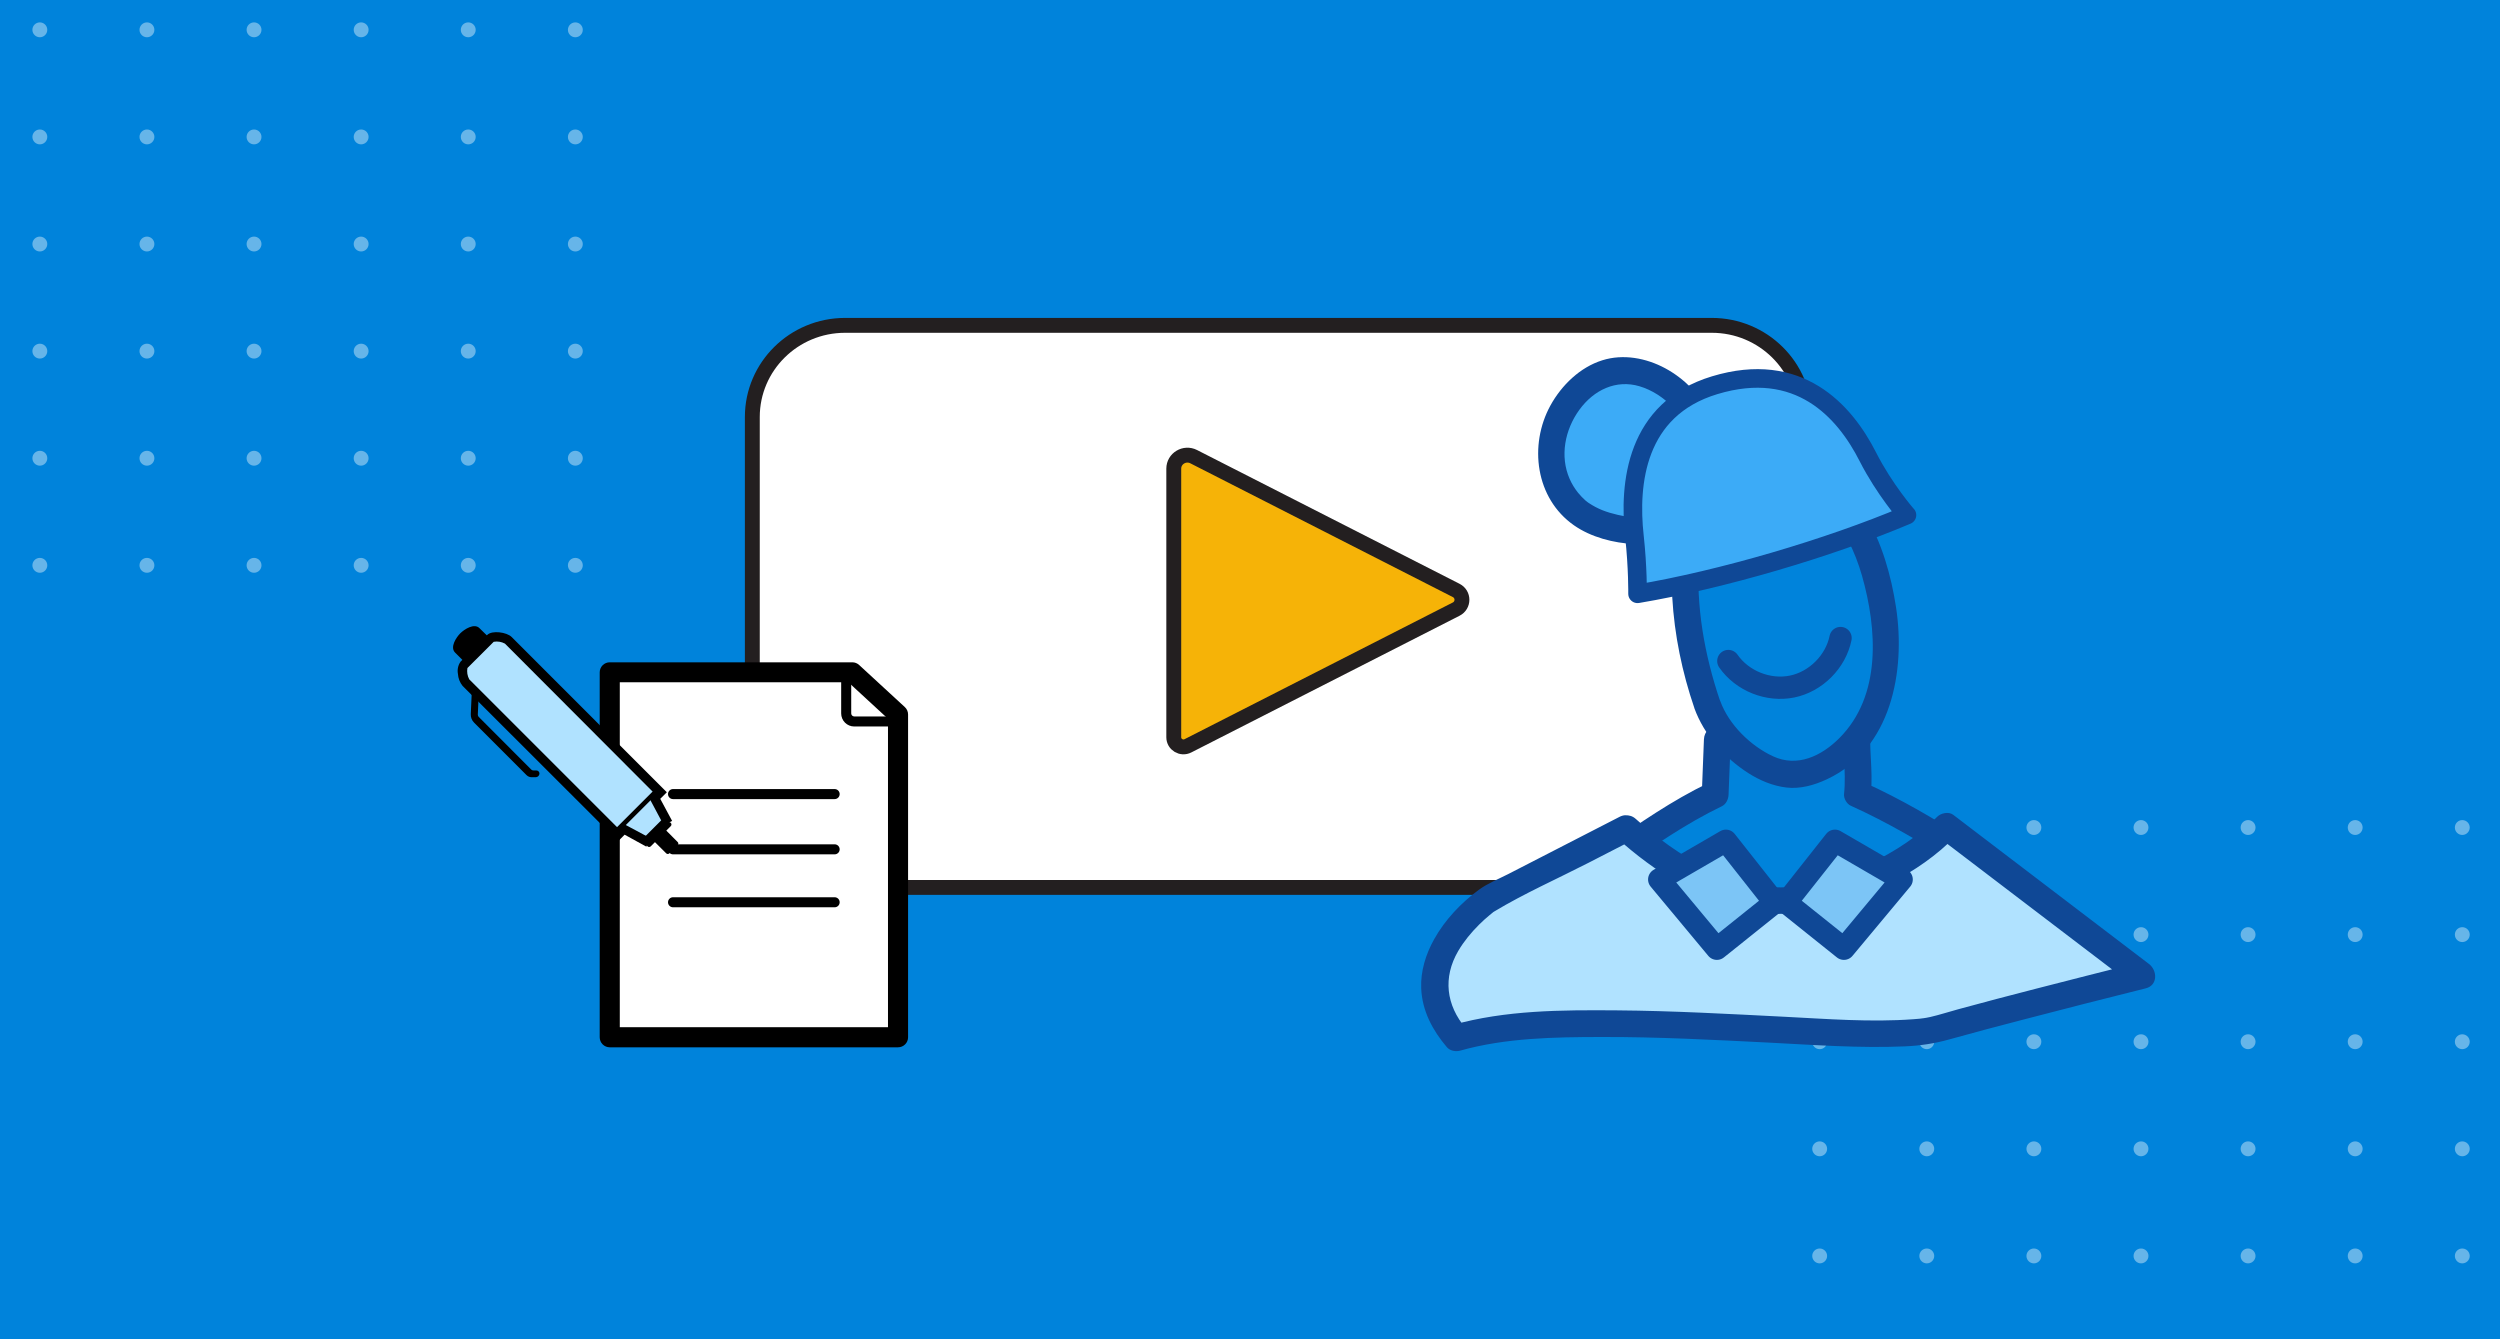 <svg width="336" height="180" viewBox="0 0 336 180" fill="none" xmlns="http://www.w3.org/2000/svg">
<rect x="0" y="0" width="336" height="180" fill="#333333" stroke="none"/>
<g clip-path="url(#clip0_622_9)">
<rect width="336" height="180" fill="white"/>
<rect width="336" height="180" fill="#0083DB"/>
<g clip-path="url(#clip1_622_9)">
<mask id="mask0_622_9" style="mask-type:luminance" maskUnits="userSpaceOnUse" x="240" y="107" width="108" height="108">
<path d="M348 107H240V215H348V107Z" fill="white"/>
</mask>
<g mask="url(#mask0_622_9)">
<path opacity="0.4" d="M244.564 112.219C245.117 112.219 245.564 111.771 245.564 111.219C245.564 110.666 245.117 110.219 244.564 110.219C244.012 110.219 243.564 110.666 243.564 111.219C243.564 111.771 244.012 112.219 244.564 112.219Z" fill="white"/>
<path opacity="0.4" d="M258.959 112.219C259.511 112.219 259.959 111.771 259.959 111.219C259.959 110.666 259.511 110.219 258.959 110.219C258.407 110.219 257.959 110.666 257.959 111.219C257.959 111.771 258.407 112.219 258.959 112.219Z" fill="white"/>
<path opacity="0.4" d="M273.354 112.219C273.906 112.219 274.354 111.771 274.354 111.219C274.354 110.666 273.906 110.219 273.354 110.219C272.802 110.219 272.354 110.666 272.354 111.219C272.354 111.771 272.802 112.219 273.354 112.219Z" fill="white"/>
<path opacity="0.4" d="M287.749 112.219C288.301 112.219 288.749 111.771 288.749 111.219C288.749 110.666 288.301 110.219 287.749 110.219C287.196 110.219 286.749 110.666 286.749 111.219C286.749 111.771 287.196 112.219 287.749 112.219Z" fill="white"/>
<path opacity="0.4" d="M302.143 112.219C302.695 112.219 303.143 111.771 303.143 111.219C303.143 110.666 302.695 110.219 302.143 110.219C301.591 110.219 301.143 110.666 301.143 111.219C301.143 111.771 301.591 112.219 302.143 112.219Z" fill="white"/>
<path opacity="0.4" d="M316.538 112.219C317.09 112.219 317.538 111.771 317.538 111.219C317.538 110.666 317.09 110.219 316.538 110.219C315.985 110.219 315.538 110.666 315.538 111.219C315.538 111.771 315.985 112.219 316.538 112.219Z" fill="white"/>
<path opacity="0.4" d="M330.933 112.219C331.485 112.219 331.933 111.771 331.933 111.219C331.933 110.666 331.485 110.219 330.933 110.219C330.38 110.219 329.933 110.666 329.933 111.219C329.933 111.771 330.38 112.219 330.933 112.219Z" fill="white"/>
<path opacity="0.4" d="M244.564 126.613C245.117 126.613 245.564 126.166 245.564 125.613C245.564 125.061 245.117 124.613 244.564 124.613C244.012 124.613 243.564 125.061 243.564 125.613C243.564 126.166 244.012 126.613 244.564 126.613Z" fill="white"/>
<path opacity="0.4" d="M258.959 126.613C259.511 126.613 259.959 126.166 259.959 125.613C259.959 125.061 259.511 124.613 258.959 124.613C258.407 124.613 257.959 125.061 257.959 125.613C257.959 126.166 258.407 126.613 258.959 126.613Z" fill="white"/>
<path opacity="0.4" d="M273.354 126.613C273.906 126.613 274.354 126.166 274.354 125.613C274.354 125.061 273.906 124.613 273.354 124.613C272.802 124.613 272.354 125.061 272.354 125.613C272.354 126.166 272.802 126.613 273.354 126.613Z" fill="white"/>
<path opacity="0.4" d="M287.749 126.613C288.301 126.613 288.749 126.166 288.749 125.613C288.749 125.061 288.301 124.613 287.749 124.613C287.196 124.613 286.749 125.061 286.749 125.613C286.749 126.166 287.196 126.613 287.749 126.613Z" fill="white"/>
<path opacity="0.4" d="M302.143 126.613C302.695 126.613 303.143 126.166 303.143 125.613C303.143 125.061 302.695 124.613 302.143 124.613C301.591 124.613 301.143 125.061 301.143 125.613C301.143 126.166 301.591 126.613 302.143 126.613Z" fill="white"/>
<path opacity="0.4" d="M316.538 126.613C317.09 126.613 317.538 126.166 317.538 125.613C317.538 125.061 317.09 124.613 316.538 124.613C315.985 124.613 315.538 125.061 315.538 125.613C315.538 126.166 315.985 126.613 316.538 126.613Z" fill="white"/>
<path opacity="0.4" d="M330.933 126.613C331.485 126.613 331.933 126.166 331.933 125.613C331.933 125.061 331.485 124.613 330.933 124.613C330.38 124.613 329.933 125.061 329.933 125.613C329.933 126.166 330.38 126.613 330.933 126.613Z" fill="white"/>
<path opacity="0.4" d="M244.564 141.008C245.117 141.008 245.564 140.56 245.564 140.008C245.564 139.456 245.117 139.008 244.564 139.008C244.012 139.008 243.564 139.456 243.564 140.008C243.564 140.56 244.012 141.008 244.564 141.008Z" fill="white"/>
<path opacity="0.4" d="M258.959 141.008C259.511 141.008 259.959 140.56 259.959 140.008C259.959 139.456 259.511 139.008 258.959 139.008C258.407 139.008 257.959 139.456 257.959 140.008C257.959 140.56 258.407 141.008 258.959 141.008Z" fill="white"/>
<path opacity="0.4" d="M273.354 141.008C273.906 141.008 274.354 140.56 274.354 140.008C274.354 139.456 273.906 139.008 273.354 139.008C272.802 139.008 272.354 139.456 272.354 140.008C272.354 140.56 272.802 141.008 273.354 141.008Z" fill="white"/>
<path opacity="0.4" d="M287.749 141.008C288.301 141.008 288.749 140.56 288.749 140.008C288.749 139.456 288.301 139.008 287.749 139.008C287.196 139.008 286.749 139.456 286.749 140.008C286.749 140.56 287.196 141.008 287.749 141.008Z" fill="white"/>
<path opacity="0.4" d="M302.143 141.008C302.695 141.008 303.143 140.56 303.143 140.008C303.143 139.456 302.695 139.008 302.143 139.008C301.591 139.008 301.143 139.456 301.143 140.008C301.143 140.56 301.591 141.008 302.143 141.008Z" fill="white"/>
<path opacity="0.4" d="M316.538 141.008C317.09 141.008 317.538 140.56 317.538 140.008C317.538 139.456 317.09 139.008 316.538 139.008C315.985 139.008 315.538 139.456 315.538 140.008C315.538 140.56 315.985 141.008 316.538 141.008Z" fill="white"/>
<path opacity="0.4" d="M330.933 141.008C331.485 141.008 331.933 140.56 331.933 140.008C331.933 139.456 331.485 139.008 330.933 139.008C330.38 139.008 329.933 139.456 329.933 140.008C329.933 140.56 330.38 141.008 330.933 141.008Z" fill="white"/>
<path opacity="0.4" d="M244.564 155.402C245.117 155.402 245.564 154.955 245.564 154.402C245.564 153.85 245.117 153.402 244.564 153.402C244.012 153.402 243.564 153.85 243.564 154.402C243.564 154.955 244.012 155.402 244.564 155.402Z" fill="white"/>
<path opacity="0.4" d="M258.959 155.402C259.511 155.402 259.959 154.955 259.959 154.402C259.959 153.85 259.511 153.402 258.959 153.402C258.407 153.402 257.959 153.85 257.959 154.402C257.959 154.955 258.407 155.402 258.959 155.402Z" fill="white"/>
<path opacity="0.4" d="M273.354 155.402C273.906 155.402 274.354 154.955 274.354 154.402C274.354 153.85 273.906 153.402 273.354 153.402C272.802 153.402 272.354 153.85 272.354 154.402C272.354 154.955 272.802 155.402 273.354 155.402Z" fill="white"/>
<path opacity="0.4" d="M287.749 155.402C288.301 155.402 288.749 154.955 288.749 154.402C288.749 153.85 288.301 153.402 287.749 153.402C287.196 153.402 286.749 153.85 286.749 154.402C286.749 154.955 287.196 155.402 287.749 155.402Z" fill="white"/>
<path opacity="0.4" d="M302.143 155.402C302.695 155.402 303.143 154.955 303.143 154.402C303.143 153.85 302.695 153.402 302.143 153.402C301.591 153.402 301.143 153.85 301.143 154.402C301.143 154.955 301.591 155.402 302.143 155.402Z" fill="white"/>
<path opacity="0.4" d="M316.538 155.402C317.09 155.402 317.538 154.955 317.538 154.402C317.538 153.85 317.09 153.402 316.538 153.402C315.985 153.402 315.538 153.85 315.538 154.402C315.538 154.955 315.985 155.402 316.538 155.402Z" fill="white"/>
<path opacity="0.4" d="M330.933 155.402C331.485 155.402 331.933 154.955 331.933 154.402C331.933 153.85 331.485 153.402 330.933 153.402C330.38 153.402 329.933 153.85 329.933 154.402C329.933 154.955 330.38 155.402 330.933 155.402Z" fill="white"/>
<path opacity="0.4" d="M244.564 169.798C245.117 169.798 245.564 169.35 245.564 168.798C245.564 168.246 245.117 167.798 244.564 167.798C244.012 167.798 243.564 168.246 243.564 168.798C243.564 169.35 244.012 169.798 244.564 169.798Z" fill="white"/>
<path opacity="0.4" d="M258.959 169.798C259.511 169.798 259.959 169.35 259.959 168.798C259.959 168.246 259.511 167.798 258.959 167.798C258.407 167.798 257.959 168.246 257.959 168.798C257.959 169.35 258.407 169.798 258.959 169.798Z" fill="white"/>
<path opacity="0.4" d="M273.354 169.798C273.906 169.798 274.354 169.35 274.354 168.798C274.354 168.246 273.906 167.798 273.354 167.798C272.802 167.798 272.354 168.246 272.354 168.798C272.354 169.35 272.802 169.798 273.354 169.798Z" fill="white"/>
<path opacity="0.4" d="M287.749 169.798C288.301 169.798 288.749 169.35 288.749 168.798C288.749 168.246 288.301 167.798 287.749 167.798C287.196 167.798 286.749 168.246 286.749 168.798C286.749 169.35 287.196 169.798 287.749 169.798Z" fill="white"/>
<path opacity="0.4" d="M302.143 169.798C302.695 169.798 303.143 169.35 303.143 168.798C303.143 168.246 302.695 167.798 302.143 167.798C301.591 167.798 301.143 168.246 301.143 168.798C301.143 169.35 301.591 169.798 302.143 169.798Z" fill="white"/>
<path opacity="0.4" d="M316.538 169.798C317.09 169.798 317.538 169.35 317.538 168.798C317.538 168.246 317.09 167.798 316.538 167.798C315.985 167.798 315.538 168.246 315.538 168.798C315.538 169.35 315.985 169.798 316.538 169.798Z" fill="white"/>
<path opacity="0.4" d="M330.933 169.798C331.485 169.798 331.933 169.35 331.933 168.798C331.933 168.246 331.485 167.798 330.933 167.798C330.38 167.798 329.933 168.246 329.933 168.798C329.933 169.35 330.38 169.798 330.933 169.798Z" fill="white"/>
</g>
</g>
<g opacity="0.4" clip-path="url(#clip2_622_9)">
<mask id="mask1_622_9" style="mask-type:luminance" maskUnits="userSpaceOnUse" x="-28" y="-29" width="108" height="108">
<path d="M80 -29H-28V79H80V-29Z" fill="white"/>
</mask>
<g mask="url(#mask1_622_9)">
<path d="M5.354 5.008C5.906 5.008 6.354 4.56 6.354 4.008C6.354 3.456 5.906 3.008 5.354 3.008C4.802 3.008 4.354 3.456 4.354 4.008C4.354 4.56 4.802 5.008 5.354 5.008Z" fill="white"/>
<path d="M19.748 5.008C20.301 5.008 20.748 4.56 20.748 4.008C20.748 3.456 20.301 3.008 19.748 3.008C19.196 3.008 18.748 3.456 18.748 4.008C18.748 4.56 19.196 5.008 19.748 5.008Z" fill="white"/>
<path d="M34.143 5.008C34.695 5.008 35.143 4.56 35.143 4.008C35.143 3.456 34.695 3.008 34.143 3.008C33.591 3.008 33.143 3.456 33.143 4.008C33.143 4.56 33.591 5.008 34.143 5.008Z" fill="white"/>
<path d="M48.538 5.008C49.09 5.008 49.538 4.56 49.538 4.008C49.538 3.456 49.09 3.008 48.538 3.008C47.985 3.008 47.538 3.456 47.538 4.008C47.538 4.56 47.985 5.008 48.538 5.008Z" fill="white"/>
<path d="M62.933 5.008C63.485 5.008 63.933 4.56 63.933 4.008C63.933 3.456 63.485 3.008 62.933 3.008C62.38 3.008 61.933 3.456 61.933 4.008C61.933 4.56 62.38 5.008 62.933 5.008Z" fill="white"/>
<path d="M77.327 5.008C77.879 5.008 78.327 4.56 78.327 4.008C78.327 3.456 77.879 3.008 77.327 3.008C76.775 3.008 76.327 3.456 76.327 4.008C76.327 4.56 76.775 5.008 77.327 5.008Z" fill="white"/>
<path d="M5.354 19.402C5.906 19.402 6.354 18.955 6.354 18.402C6.354 17.85 5.906 17.402 5.354 17.402C4.802 17.402 4.354 17.85 4.354 18.402C4.354 18.955 4.802 19.402 5.354 19.402Z" fill="white"/>
<path d="M19.748 19.402C20.301 19.402 20.748 18.955 20.748 18.402C20.748 17.85 20.301 17.402 19.748 17.402C19.196 17.402 18.748 17.85 18.748 18.402C18.748 18.955 19.196 19.402 19.748 19.402Z" fill="white"/>
<path d="M34.143 19.402C34.695 19.402 35.143 18.955 35.143 18.402C35.143 17.85 34.695 17.402 34.143 17.402C33.591 17.402 33.143 17.85 33.143 18.402C33.143 18.955 33.591 19.402 34.143 19.402Z" fill="white"/>
<path d="M48.538 19.402C49.09 19.402 49.538 18.955 49.538 18.402C49.538 17.85 49.09 17.402 48.538 17.402C47.985 17.402 47.538 17.85 47.538 18.402C47.538 18.955 47.985 19.402 48.538 19.402Z" fill="white"/>
<path d="M62.933 19.402C63.485 19.402 63.933 18.955 63.933 18.402C63.933 17.85 63.485 17.402 62.933 17.402C62.38 17.402 61.933 17.85 61.933 18.402C61.933 18.955 62.38 19.402 62.933 19.402Z" fill="white"/>
<path d="M77.327 19.402C77.879 19.402 78.327 18.955 78.327 18.402C78.327 17.85 77.879 17.402 77.327 17.402C76.775 17.402 76.327 17.85 76.327 18.402C76.327 18.955 76.775 19.402 77.327 19.402Z" fill="white"/>
<path d="M5.354 33.798C5.906 33.798 6.354 33.35 6.354 32.798C6.354 32.246 5.906 31.798 5.354 31.798C4.802 31.798 4.354 32.246 4.354 32.798C4.354 33.35 4.802 33.798 5.354 33.798Z" fill="white"/>
<path d="M19.748 33.798C20.301 33.798 20.748 33.35 20.748 32.798C20.748 32.246 20.301 31.798 19.748 31.798C19.196 31.798 18.748 32.246 18.748 32.798C18.748 33.35 19.196 33.798 19.748 33.798Z" fill="white"/>
<path d="M34.143 33.798C34.695 33.798 35.143 33.35 35.143 32.798C35.143 32.246 34.695 31.798 34.143 31.798C33.591 31.798 33.143 32.246 33.143 32.798C33.143 33.35 33.591 33.798 34.143 33.798Z" fill="white"/>
<path d="M48.538 33.798C49.09 33.798 49.538 33.35 49.538 32.798C49.538 32.246 49.09 31.798 48.538 31.798C47.985 31.798 47.538 32.246 47.538 32.798C47.538 33.35 47.985 33.798 48.538 33.798Z" fill="white"/>
<path d="M62.933 33.798C63.485 33.798 63.933 33.35 63.933 32.798C63.933 32.246 63.485 31.798 62.933 31.798C62.38 31.798 61.933 32.246 61.933 32.798C61.933 33.35 62.38 33.798 62.933 33.798Z" fill="white"/>
<path d="M77.327 33.798C77.879 33.798 78.327 33.35 78.327 32.798C78.327 32.246 77.879 31.798 77.327 31.798C76.775 31.798 76.327 32.246 76.327 32.798C76.327 33.35 76.775 33.798 77.327 33.798Z" fill="white"/>
<path d="M5.354 48.192C5.906 48.192 6.354 47.745 6.354 47.192C6.354 46.64 5.906 46.192 5.354 46.192C4.802 46.192 4.354 46.64 4.354 47.192C4.354 47.745 4.802 48.192 5.354 48.192Z" fill="white"/>
<path d="M19.748 48.192C20.301 48.192 20.748 47.745 20.748 47.192C20.748 46.64 20.301 46.192 19.748 46.192C19.196 46.192 18.748 46.64 18.748 47.192C18.748 47.745 19.196 48.192 19.748 48.192Z" fill="white"/>
<path d="M34.143 48.192C34.695 48.192 35.143 47.745 35.143 47.192C35.143 46.64 34.695 46.192 34.143 46.192C33.591 46.192 33.143 46.64 33.143 47.192C33.143 47.745 33.591 48.192 34.143 48.192Z" fill="white"/>
<path d="M48.538 48.192C49.09 48.192 49.538 47.745 49.538 47.192C49.538 46.64 49.09 46.192 48.538 46.192C47.985 46.192 47.538 46.64 47.538 47.192C47.538 47.745 47.985 48.192 48.538 48.192Z" fill="white"/>
<path d="M62.933 48.192C63.485 48.192 63.933 47.745 63.933 47.192C63.933 46.64 63.485 46.192 62.933 46.192C62.38 46.192 61.933 46.64 61.933 47.192C61.933 47.745 62.38 48.192 62.933 48.192Z" fill="white"/>
<path d="M77.327 48.192C77.879 48.192 78.327 47.745 78.327 47.192C78.327 46.64 77.879 46.192 77.327 46.192C76.775 46.192 76.327 46.64 76.327 47.192C76.327 47.745 76.775 48.192 77.327 48.192Z" fill="white"/>
<path d="M5.354 62.587C5.906 62.587 6.354 62.139 6.354 61.587C6.354 61.035 5.906 60.587 5.354 60.587C4.802 60.587 4.354 61.035 4.354 61.587C4.354 62.139 4.802 62.587 5.354 62.587Z" fill="white"/>
<path d="M19.748 62.587C20.301 62.587 20.748 62.139 20.748 61.587C20.748 61.035 20.301 60.587 19.748 60.587C19.196 60.587 18.748 61.035 18.748 61.587C18.748 62.139 19.196 62.587 19.748 62.587Z" fill="white"/>
<path d="M34.143 62.587C34.695 62.587 35.143 62.139 35.143 61.587C35.143 61.035 34.695 60.587 34.143 60.587C33.591 60.587 33.143 61.035 33.143 61.587C33.143 62.139 33.591 62.587 34.143 62.587Z" fill="white"/>
<path d="M48.538 62.587C49.09 62.587 49.538 62.139 49.538 61.587C49.538 61.035 49.09 60.587 48.538 60.587C47.985 60.587 47.538 61.035 47.538 61.587C47.538 62.139 47.985 62.587 48.538 62.587Z" fill="white"/>
<path d="M62.933 62.587C63.485 62.587 63.933 62.139 63.933 61.587C63.933 61.035 63.485 60.587 62.933 60.587C62.38 60.587 61.933 61.035 61.933 61.587C61.933 62.139 62.38 62.587 62.933 62.587Z" fill="white"/>
<path d="M77.327 62.587C77.879 62.587 78.327 62.139 78.327 61.587C78.327 61.035 77.879 60.587 77.327 60.587C76.775 60.587 76.327 61.035 76.327 61.587C76.327 62.139 76.775 62.587 77.327 62.587Z" fill="white"/>
<path d="M5.354 76.98C5.906 76.98 6.354 76.532 6.354 75.98C6.354 75.427 5.906 74.98 5.354 74.98C4.802 74.98 4.354 75.427 4.354 75.98C4.354 76.532 4.802 76.98 5.354 76.98Z" fill="white"/>
<path d="M19.748 76.98C20.301 76.98 20.748 76.532 20.748 75.98C20.748 75.427 20.301 74.98 19.748 74.98C19.196 74.98 18.748 75.427 18.748 75.98C18.748 76.532 19.196 76.98 19.748 76.98Z" fill="white"/>
<path d="M34.143 76.98C34.695 76.98 35.143 76.532 35.143 75.98C35.143 75.427 34.695 74.98 34.143 74.98C33.591 74.98 33.143 75.427 33.143 75.98C33.143 76.532 33.591 76.98 34.143 76.98Z" fill="white"/>
<path d="M48.538 76.98C49.09 76.98 49.538 76.532 49.538 75.98C49.538 75.427 49.09 74.98 48.538 74.98C47.985 74.98 47.538 75.427 47.538 75.98C47.538 76.532 47.985 76.98 48.538 76.98Z" fill="white"/>
<path d="M62.933 76.98C63.485 76.98 63.933 76.532 63.933 75.98C63.933 75.427 63.485 74.98 62.933 74.98C62.38 74.98 61.933 75.427 61.933 75.98C61.933 76.532 62.38 76.98 62.933 76.98Z" fill="white"/>
<path d="M77.327 76.98C77.879 76.98 78.327 76.532 78.327 75.98C78.327 75.427 77.879 74.98 77.327 74.98C76.775 74.98 76.327 75.427 76.327 75.98C76.327 76.532 76.775 76.98 77.327 76.98Z" fill="white"/>
</g>
</g>
<path d="M113.585 43.727H230.056C236.955 43.727 242.529 49.253 242.529 56.046V106.953C242.529 113.745 236.955 119.271 230.056 119.271H113.585C106.685 119.271 101.112 113.745 101.112 106.953V56.046C101.112 49.253 106.685 43.727 113.585 43.727Z" fill="white" stroke="#231F20" stroke-width="2" stroke-miterlimit="10"/>
<path d="M157.754 62.985V99.09C157.754 100.056 158.79 100.681 159.658 100.237L195.711 81.865C196.742 81.34 196.742 79.879 195.711 79.355L160.43 61.375C159.209 60.753 157.754 61.629 157.754 62.987V62.985Z" fill="#F6B307" stroke="#231F20" stroke-width="2" stroke-miterlimit="10"/>
<path d="M202.899 123.923C212.029 119.573 221.389 111.153 230.519 106.803C230.619 104.333 230.709 101.853 230.809 99.383L249.639 97.193C249.269 100.313 249.929 104.463 249.639 106.733C258.879 110.873 268.739 117.933 277.109 123.913C277.109 123.913 271.399 128.733 264.609 132.043C257.819 135.353 231.339 138.893 215.949 130.313C200.559 121.723 202.899 123.913 202.899 123.913V123.923Z" fill="#0083DB"/>
<path d="M203.809 125.473C213.609 120.753 221.629 113.073 231.429 108.353C231.999 108.073 232.299 107.403 232.319 106.803C232.419 104.333 232.509 101.853 232.609 99.383L230.809 101.183C237.089 100.453 243.359 99.723 249.639 98.993L247.839 97.193C247.509 100.373 248.179 103.563 247.839 106.733C247.779 107.293 248.209 108.053 248.729 108.283C258.589 112.743 267.439 119.203 276.199 125.463L275.839 122.643C274.019 124.173 272.059 125.543 270.069 126.843C268.079 128.143 266.029 129.353 263.899 130.393C263.369 130.653 263.319 130.673 263.029 130.783C262.549 130.963 262.069 131.133 261.589 131.283C255.999 133.033 249.999 133.643 244.169 133.823C236.949 134.053 229.559 133.493 222.649 131.253C216.509 129.253 211.219 125.323 205.359 122.683C204.259 122.183 202.829 121.403 201.699 122.263C200.749 122.993 200.779 124.383 201.629 125.173C203.309 126.753 205.859 124.223 204.169 122.633C203.949 122.433 204.349 122.883 204.359 122.883C204.629 123.383 204.559 124.333 204.059 124.943C203.759 125.313 202.799 125.613 202.539 125.403C202.609 125.463 202.789 125.463 202.879 125.503C202.999 125.553 203.569 125.773 203.299 125.663C202.989 125.533 203.489 125.753 203.549 125.773C203.689 125.843 203.839 125.903 203.979 125.973C204.399 126.163 204.809 126.373 205.219 126.573C211.429 129.663 217.189 133.563 223.949 135.373C230.709 137.183 238.079 137.673 245.169 137.373C250.879 137.123 256.769 136.493 262.259 134.823C265.589 133.813 268.629 132.023 271.549 130.143C273.909 128.623 276.229 126.973 278.379 125.163C279.339 124.353 278.869 122.953 278.019 122.343C269.249 116.083 260.409 109.623 250.549 105.163L251.439 106.713C251.779 103.543 251.109 100.353 251.439 97.173C251.529 96.283 250.539 95.273 249.639 95.373C243.359 96.103 237.089 96.833 230.809 97.563C229.819 97.683 229.059 98.293 229.009 99.363C228.909 101.833 228.819 104.313 228.719 106.783L229.609 105.233C219.809 109.953 211.789 117.633 201.989 122.353C199.909 123.353 201.729 126.453 203.799 125.453L203.809 125.473Z" fill="#0F4896"/>
<path d="M229.449 94.693C231.079 99.413 237.559 105.143 242.409 103.963C247.259 102.783 250.959 98.523 252.479 93.773C253.999 89.013 253.609 83.843 252.489 78.973C251.379 74.113 249.429 69.223 245.669 65.953C241.909 62.683 235.989 61.523 231.879 64.323C229.159 66.173 227.649 69.363 226.799 72.543C226.799 72.543 225.059 82.013 229.449 94.693Z" fill="#0083DB"/>
<path d="M227.719 95.173C229.029 98.773 231.759 101.843 234.969 103.903C236.519 104.893 238.259 105.623 240.089 105.843C241.919 106.063 243.819 105.543 245.539 104.733C254.209 100.673 256.129 90.193 254.829 81.633C253.529 73.073 249.749 63.773 240.829 61.433C236.769 60.373 232.369 61.143 229.309 64.143C227.149 66.263 225.539 69.443 225.019 72.423C224.579 74.983 224.599 77.673 224.749 80.253C225.039 85.343 226.079 90.363 227.729 95.183C228.469 97.353 231.939 96.423 231.189 94.233C229.079 88.033 227.909 81.453 228.349 74.893C228.379 74.513 228.409 74.133 228.449 73.753C228.469 73.613 228.479 73.463 228.499 73.323C228.539 72.913 228.439 73.613 228.499 73.383C228.659 72.643 228.869 71.933 229.119 71.213C230.279 67.993 232.529 65.103 236.119 64.623C243.769 63.603 248.439 71.013 250.249 77.363C252.289 84.543 252.909 93.503 247.199 99.213C244.799 101.613 241.559 103.163 238.289 101.643C235.269 100.243 232.359 97.393 231.209 94.233C230.429 92.083 226.949 93.013 227.749 95.183L227.719 95.173Z" fill="#0F4896"/>
<path d="M225.359 69.113C223.429 72.873 214.739 71.323 211.679 68.413C206.779 63.743 207.739 56.123 212.919 51.773C219.009 46.663 227.459 52.303 229.239 58.833L225.359 69.113Z" fill="#3CABF7"/>
<path d="M223.809 68.203C223.739 68.343 223.659 68.473 223.569 68.603C223.809 68.283 223.489 68.663 223.449 68.703C223.099 69.033 223.629 68.593 223.389 68.763C223.279 68.843 223.169 68.913 223.049 68.973C222.909 69.053 222.759 69.133 222.609 69.193C222.959 69.043 222.429 69.243 222.399 69.253C222.049 69.353 221.699 69.443 221.339 69.493C221.679 69.443 221.049 69.513 221.059 69.513C220.929 69.513 220.799 69.533 220.669 69.533C220.269 69.543 219.859 69.533 219.459 69.513C218.719 69.463 218.229 69.383 217.449 69.203C215.909 68.843 214.779 68.433 213.499 67.583C213.529 67.603 213.069 67.273 213.269 67.423C213.469 67.573 213.059 67.233 213.069 67.253C212.719 66.933 212.389 66.593 212.089 66.223C211.639 65.663 211.239 65.013 210.959 64.363C209.619 61.313 210.319 57.753 212.269 55.073C214.219 52.393 217.209 50.983 220.349 51.913C223.709 52.913 226.559 55.963 227.509 59.313V58.363C226.219 61.793 224.919 65.223 223.629 68.643C223.289 69.553 224.009 70.613 224.879 70.853C225.889 71.133 226.739 70.513 227.089 69.603C228.199 66.653 229.319 63.693 230.429 60.743C230.599 60.293 230.809 59.833 230.949 59.373C231.279 58.223 230.409 56.643 229.879 55.643C228.539 53.093 226.349 50.863 223.799 49.493C221.249 48.123 218.169 47.533 215.349 48.423C212.349 49.363 209.879 51.773 208.379 54.493C205.459 59.813 206.359 66.973 211.529 70.593C213.839 72.213 216.869 72.983 219.649 73.123C222.429 73.263 225.509 72.583 226.889 70.033C227.989 68.003 224.899 66.183 223.789 68.223L223.809 68.203Z" fill="#0F4896"/>
<path d="M226.018 76.022C226.019 76.022 226.019 76.022 226.019 76.021C224.35 69.881 226.22 62.912 230.719 58.432C232.539 56.622 234.859 55.162 237.419 54.982C241.049 54.722 244.459 57.102 246.459 60.142C247.724 62.064 248.532 64.221 249.163 66.442C249.712 68.375 248.118 70.226 246.111 70.318C239.448 70.625 232.866 72.721 227.277 76.372C227.228 76.404 227.167 76.412 227.112 76.393L226.017 76.025C226.016 76.025 226.016 76.022 226.018 76.022V76.022Z" fill="#3CABF7" stroke="#0F4896" stroke-width="3" stroke-miterlimit="10"/>
<path d="M218.559 111.333C223.949 116.213 232.499 121.333 239.769 121.063C247.029 120.783 256.589 116.343 261.589 111.073L287.879 131.113C287.879 131.113 268.929 135.843 260.349 138.293C251.779 140.743 212.469 134.703 195.719 139.493C187.149 129.693 200.039 120.863 200.039 120.863L218.559 111.343V111.333Z" fill="#B0E2FF"/>
<path d="M217.289 112.603C222.339 117.143 228.619 121.183 235.379 122.473C241.769 123.683 248.359 121.623 254.019 118.723C257.249 117.063 260.329 114.963 262.859 112.343L260.679 112.623C268.349 118.463 276.019 124.313 283.689 130.153C284.789 130.993 285.879 131.823 286.979 132.663L287.409 129.383C282.779 130.543 278.149 131.723 273.519 132.913C270.069 133.803 266.619 134.703 263.189 135.643C261.939 135.983 260.689 136.393 259.429 136.683C259.079 136.763 258.719 136.823 258.369 136.873C258.829 136.803 258.099 136.903 258.009 136.913C257.729 136.943 257.449 136.963 257.169 136.983C251.419 137.413 245.579 136.943 239.839 136.653C232.339 136.273 224.839 135.853 217.329 135.793C209.819 135.733 202.339 135.763 195.259 137.753L197.009 138.213C194.349 135.093 193.909 131.373 195.979 127.823C196.759 126.493 197.739 125.313 198.829 124.233C199.259 123.803 199.709 123.403 200.179 123.013C200.349 122.873 200.509 122.743 200.679 122.603C200.549 122.703 200.489 122.713 200.779 122.533C204.839 120.083 209.279 118.123 213.489 115.963C215.489 114.933 217.479 113.913 219.479 112.883C221.479 111.853 219.719 108.723 217.669 109.783C212.679 112.353 207.679 114.913 202.689 117.483C201.399 118.143 199.959 118.713 198.779 119.573C196.369 121.333 194.199 123.633 192.749 126.233C191.629 128.233 190.909 130.533 191.009 132.843C191.139 135.873 192.539 138.483 194.469 140.753C194.869 141.223 195.639 141.373 196.219 141.213C202.349 139.483 208.929 139.383 215.249 139.373C222.789 139.353 230.319 139.753 237.849 140.133C243.879 140.443 249.959 140.893 255.999 140.633C258.059 140.543 260.019 140.253 261.999 139.693C265.279 138.773 268.559 137.913 271.859 137.053C277.359 135.613 282.869 134.213 288.389 132.833C290.039 132.423 289.959 130.423 288.819 129.553C281.149 123.713 273.479 117.863 265.809 112.023C264.709 111.183 263.619 110.353 262.519 109.513C261.909 109.043 260.849 109.273 260.339 109.793C257.789 112.443 254.649 114.453 251.349 116.053C248.049 117.653 244.429 118.883 240.789 119.203C233.059 119.873 225.369 115.023 219.849 110.063C218.139 108.523 215.589 111.053 217.309 112.603H217.289Z" fill="#0F4896"/>
<path d="M232.289 88.843C234.149 91.523 237.659 92.923 240.849 92.273C244.039 91.623 246.719 88.943 247.369 85.753" stroke="#0F4896" stroke-width="3" stroke-linecap="round" stroke-linejoin="round"/>
<path d="M231.96 113L238.51 121.3L230.75 127.51L223 118.2L231.96 113Z" fill="#7CC5F6" stroke="#0F4896" stroke-width="3" stroke-linecap="round" stroke-linejoin="round"/>
<path d="M246.62 113L240.06 121.3L247.82 127.51L255.58 118.2L246.62 113Z" fill="#7CC5F6" stroke="#0F4896" stroke-width="3" stroke-linecap="round" stroke-linejoin="round"/>
<path d="M256.296 69.227C245.773 73.677 231.361 77.908 220.088 79.807C220.088 79.807 220.132 76.294 219.666 72.061C218.888 65.002 219.838 54.986 230.452 51.774C241.727 48.361 247.885 55.175 251.045 61.406C253.287 65.811 256.286 69.23 256.286 69.23L256.296 69.227Z" fill="#3CABF7" stroke="#0F4896" stroke-width="2.5" stroke-linecap="round" stroke-linejoin="round"/>
<path d="M120.695 96.02V139.409H81.936V90.363H114.553L120.695 96.02Z" fill="white"/>
<path d="M120.695 140.758H81.95C81.592 140.758 81.249 140.616 80.996 140.363C80.742 140.11 80.6 139.766 80.6 139.408V90.363C80.6 90.005 80.742 89.661 80.996 89.408C81.249 89.155 81.592 89.013 81.95 89.013H114.553C114.894 89.014 115.222 89.144 115.471 89.377L121.613 95.034C121.749 95.159 121.857 95.312 121.932 95.481C122.006 95.651 122.045 95.834 122.045 96.019V139.408C122.045 139.766 121.903 140.11 121.65 140.363C121.397 140.616 121.053 140.758 120.695 140.758ZM83.3 138.058H119.345V96.6L114.026 91.699H83.3V138.058Z" fill="black"/>
<path d="M112.176 107.4H90.455C90.276 107.4 90.104 107.329 89.978 107.202C89.851 107.076 89.78 106.904 89.78 106.725C89.78 106.546 89.851 106.374 89.978 106.247C90.104 106.121 90.276 106.05 90.455 106.05H112.176C112.355 106.05 112.527 106.121 112.654 106.247C112.78 106.374 112.851 106.546 112.851 106.725C112.851 106.904 112.78 107.076 112.654 107.202C112.527 107.329 112.355 107.4 112.176 107.4Z" fill="black"/>
<path d="M112.176 114.825H90.455C90.276 114.825 90.104 114.753 89.978 114.627C89.851 114.5 89.78 114.329 89.78 114.15C89.78 113.971 89.851 113.799 89.978 113.672C90.104 113.546 90.276 113.475 90.455 113.475H112.176C112.355 113.475 112.527 113.546 112.654 113.672C112.78 113.799 112.851 113.971 112.851 114.15C112.851 114.329 112.78 114.5 112.654 114.627C112.527 114.753 112.355 114.825 112.176 114.825Z" fill="black"/>
<path d="M112.176 121.94H90.455C90.276 121.94 90.104 121.869 89.978 121.742C89.851 121.616 89.78 121.444 89.78 121.265C89.78 121.086 89.851 120.914 89.978 120.788C90.104 120.661 90.276 120.59 90.455 120.59H112.176C112.355 120.59 112.527 120.661 112.654 120.788C112.78 120.914 112.851 121.086 112.851 121.265C112.851 121.444 112.78 121.616 112.654 121.742C112.527 121.869 112.355 121.94 112.176 121.94Z" fill="black"/>
<path d="M120.479 97.64H114.809C114.344 97.64 113.897 97.455 113.568 97.126C113.239 96.797 113.054 96.35 113.054 95.885V90.215H114.404V95.885C114.404 95.992 114.447 96.095 114.523 96.171C114.599 96.247 114.702 96.29 114.809 96.29H120.479V97.64Z" fill="black"/>
<path d="M63.431 92.481L63.273 95.972C63.261 96.182 63.294 96.392 63.369 96.588C63.444 96.785 63.559 96.963 63.708 97.112L70.77 104.18C70.866 104.275 70.981 104.348 71.107 104.396C71.233 104.444 71.367 104.465 71.501 104.458L72.03 104.458C72.161 104.448 72.283 104.388 72.371 104.291C72.459 104.194 72.507 104.066 72.503 103.935C72.495 103.827 72.445 103.726 72.364 103.654C72.282 103.582 72.176 103.545 72.068 103.55L71.715 103.55C71.657 103.554 71.6 103.545 71.545 103.524C71.491 103.503 71.442 103.472 71.4 103.431L64.338 96.35C64.297 96.31 64.265 96.262 64.244 96.209C64.223 96.155 64.215 96.098 64.218 96.041L64.338 93.338" fill="black"/>
<path d="M87.188 113.209L83.812 111.407L83.049 112.176L62.618 91.751C62.133 91.26 61.988 89.71 62.341 89.376L65.945 85.772C66.272 85.445 67.835 85.571 68.314 86.056L88.738 106.481L87.976 107.249L89.771 110.626" fill="#B0E2FF"/>
<path d="M90.332 110.329L89.217 110.922L87.201 107.142L87.831 106.512L67.866 86.503C67.405 86.251 66.871 86.165 66.354 86.257L62.82 89.785C62.73 90.305 62.817 90.839 63.066 91.303L83.049 111.287L83.679 110.657L87.459 112.679L86.867 113.788L83.95 112.182L83.074 113.064L62.177 92.192C61.803 91.731 61.582 91.165 61.547 90.573C61.493 90.29 61.495 90 61.555 89.719C61.614 89.437 61.73 89.171 61.894 88.935L65.497 85.325C66.127 84.695 68.099 84.953 68.761 85.608L89.62 106.48L88.738 107.362L90.332 110.329Z" fill="black"/>
<path d="M88.555 106.31C88.554 106.393 88.52 106.473 88.461 106.531L82.93 112.062C82.9 112.092 82.865 112.115 82.827 112.131C82.789 112.147 82.748 112.155 82.706 112.155C82.664 112.155 82.623 112.147 82.585 112.131C82.546 112.115 82.511 112.092 82.482 112.062C82.424 112.002 82.392 111.922 82.392 111.838C82.392 111.755 82.424 111.675 82.482 111.615L88.014 106.083C88.074 106.025 88.154 105.993 88.237 105.993C88.321 105.993 88.401 106.025 88.461 106.083C88.521 106.143 88.555 106.225 88.555 106.31Z" fill="black"/>
<path d="M89.941 110.707C89.942 110.79 89.926 110.872 89.894 110.949C89.863 111.026 89.817 111.096 89.758 111.155L87.553 113.36C87.495 113.418 87.425 113.465 87.348 113.497C87.272 113.529 87.189 113.545 87.106 113.545C87.023 113.545 86.941 113.529 86.864 113.497C86.787 113.465 86.718 113.418 86.659 113.36C86.6 113.301 86.554 113.231 86.522 113.154C86.49 113.078 86.474 112.995 86.474 112.912C86.474 112.829 86.49 112.747 86.522 112.67C86.554 112.593 86.6 112.524 86.659 112.465L88.864 110.26C88.922 110.201 88.992 110.154 89.069 110.122C89.146 110.09 89.228 110.074 89.311 110.074C89.394 110.074 89.477 110.09 89.553 110.122C89.63 110.154 89.7 110.201 89.758 110.26C89.817 110.319 89.863 110.389 89.894 110.465C89.926 110.542 89.942 110.624 89.941 110.707Z" fill="black"/>
<path d="M89.954 110.802L89.129 111.627L90.855 113.354L90.301 113.902L89.752 114.456L88.026 112.73L87.239 113.517" fill="black"/>
<path d="M91.17 113.36C91.171 113.401 91.162 113.442 91.146 113.48C91.13 113.518 91.106 113.552 91.076 113.58L89.973 114.683C89.945 114.713 89.911 114.737 89.873 114.753C89.835 114.77 89.794 114.778 89.752 114.778C89.711 114.778 89.67 114.77 89.632 114.753C89.594 114.737 89.56 114.713 89.532 114.683L88.026 113.183L87.466 113.744C87.436 113.774 87.401 113.797 87.363 113.813C87.325 113.829 87.284 113.837 87.242 113.837C87.2 113.837 87.159 113.829 87.121 113.813C87.082 113.797 87.048 113.774 87.018 113.744C86.988 113.716 86.964 113.682 86.948 113.644C86.931 113.606 86.923 113.565 86.923 113.524C86.923 113.482 86.931 113.441 86.948 113.404C86.964 113.366 86.988 113.331 87.018 113.303L87.806 112.516C87.834 112.485 87.868 112.461 87.906 112.445C87.944 112.429 87.985 112.421 88.026 112.421C88.069 112.421 88.111 112.429 88.15 112.445C88.189 112.461 88.224 112.485 88.253 112.516L89.752 113.99L90.382 113.36L88.883 111.86C88.853 111.831 88.829 111.796 88.812 111.757C88.796 111.718 88.788 111.676 88.789 111.634C88.788 111.592 88.796 111.551 88.812 111.513C88.829 111.475 88.853 111.441 88.883 111.413L89.708 110.588C89.737 110.558 89.771 110.534 89.809 110.517C89.847 110.501 89.888 110.492 89.929 110.492C89.97 110.492 90.011 110.501 90.049 110.517C90.087 110.534 90.121 110.558 90.149 110.588C90.179 110.617 90.202 110.652 90.218 110.69C90.234 110.729 90.243 110.77 90.243 110.811C90.243 110.853 90.234 110.894 90.218 110.933C90.202 110.971 90.179 111.006 90.149 111.035L89.551 111.634L91.05 113.139C91.085 113.166 91.113 113.199 91.134 113.237C91.154 113.275 91.167 113.317 91.17 113.36Z" fill="black"/>
<path d="M62.379 88.922L61.163 87.706C60.445 86.988 61.308 85.677 61.856 85.123C62.41 84.569 63.746 83.712 64.445 84.43L65.68 85.64" fill="black"/>
</g>
<defs>
<clipPath id="clip0_622_9">
<rect width="336" height="180" fill="white"/>
</clipPath>
<clipPath id="clip1_622_9">
<rect width="108" height="108" fill="white" transform="translate(240 107)"/>
</clipPath>
<clipPath id="clip2_622_9">
<rect width="108" height="108" fill="white" transform="translate(-28 -29)"/>
</clipPath>
</defs>
</svg>
